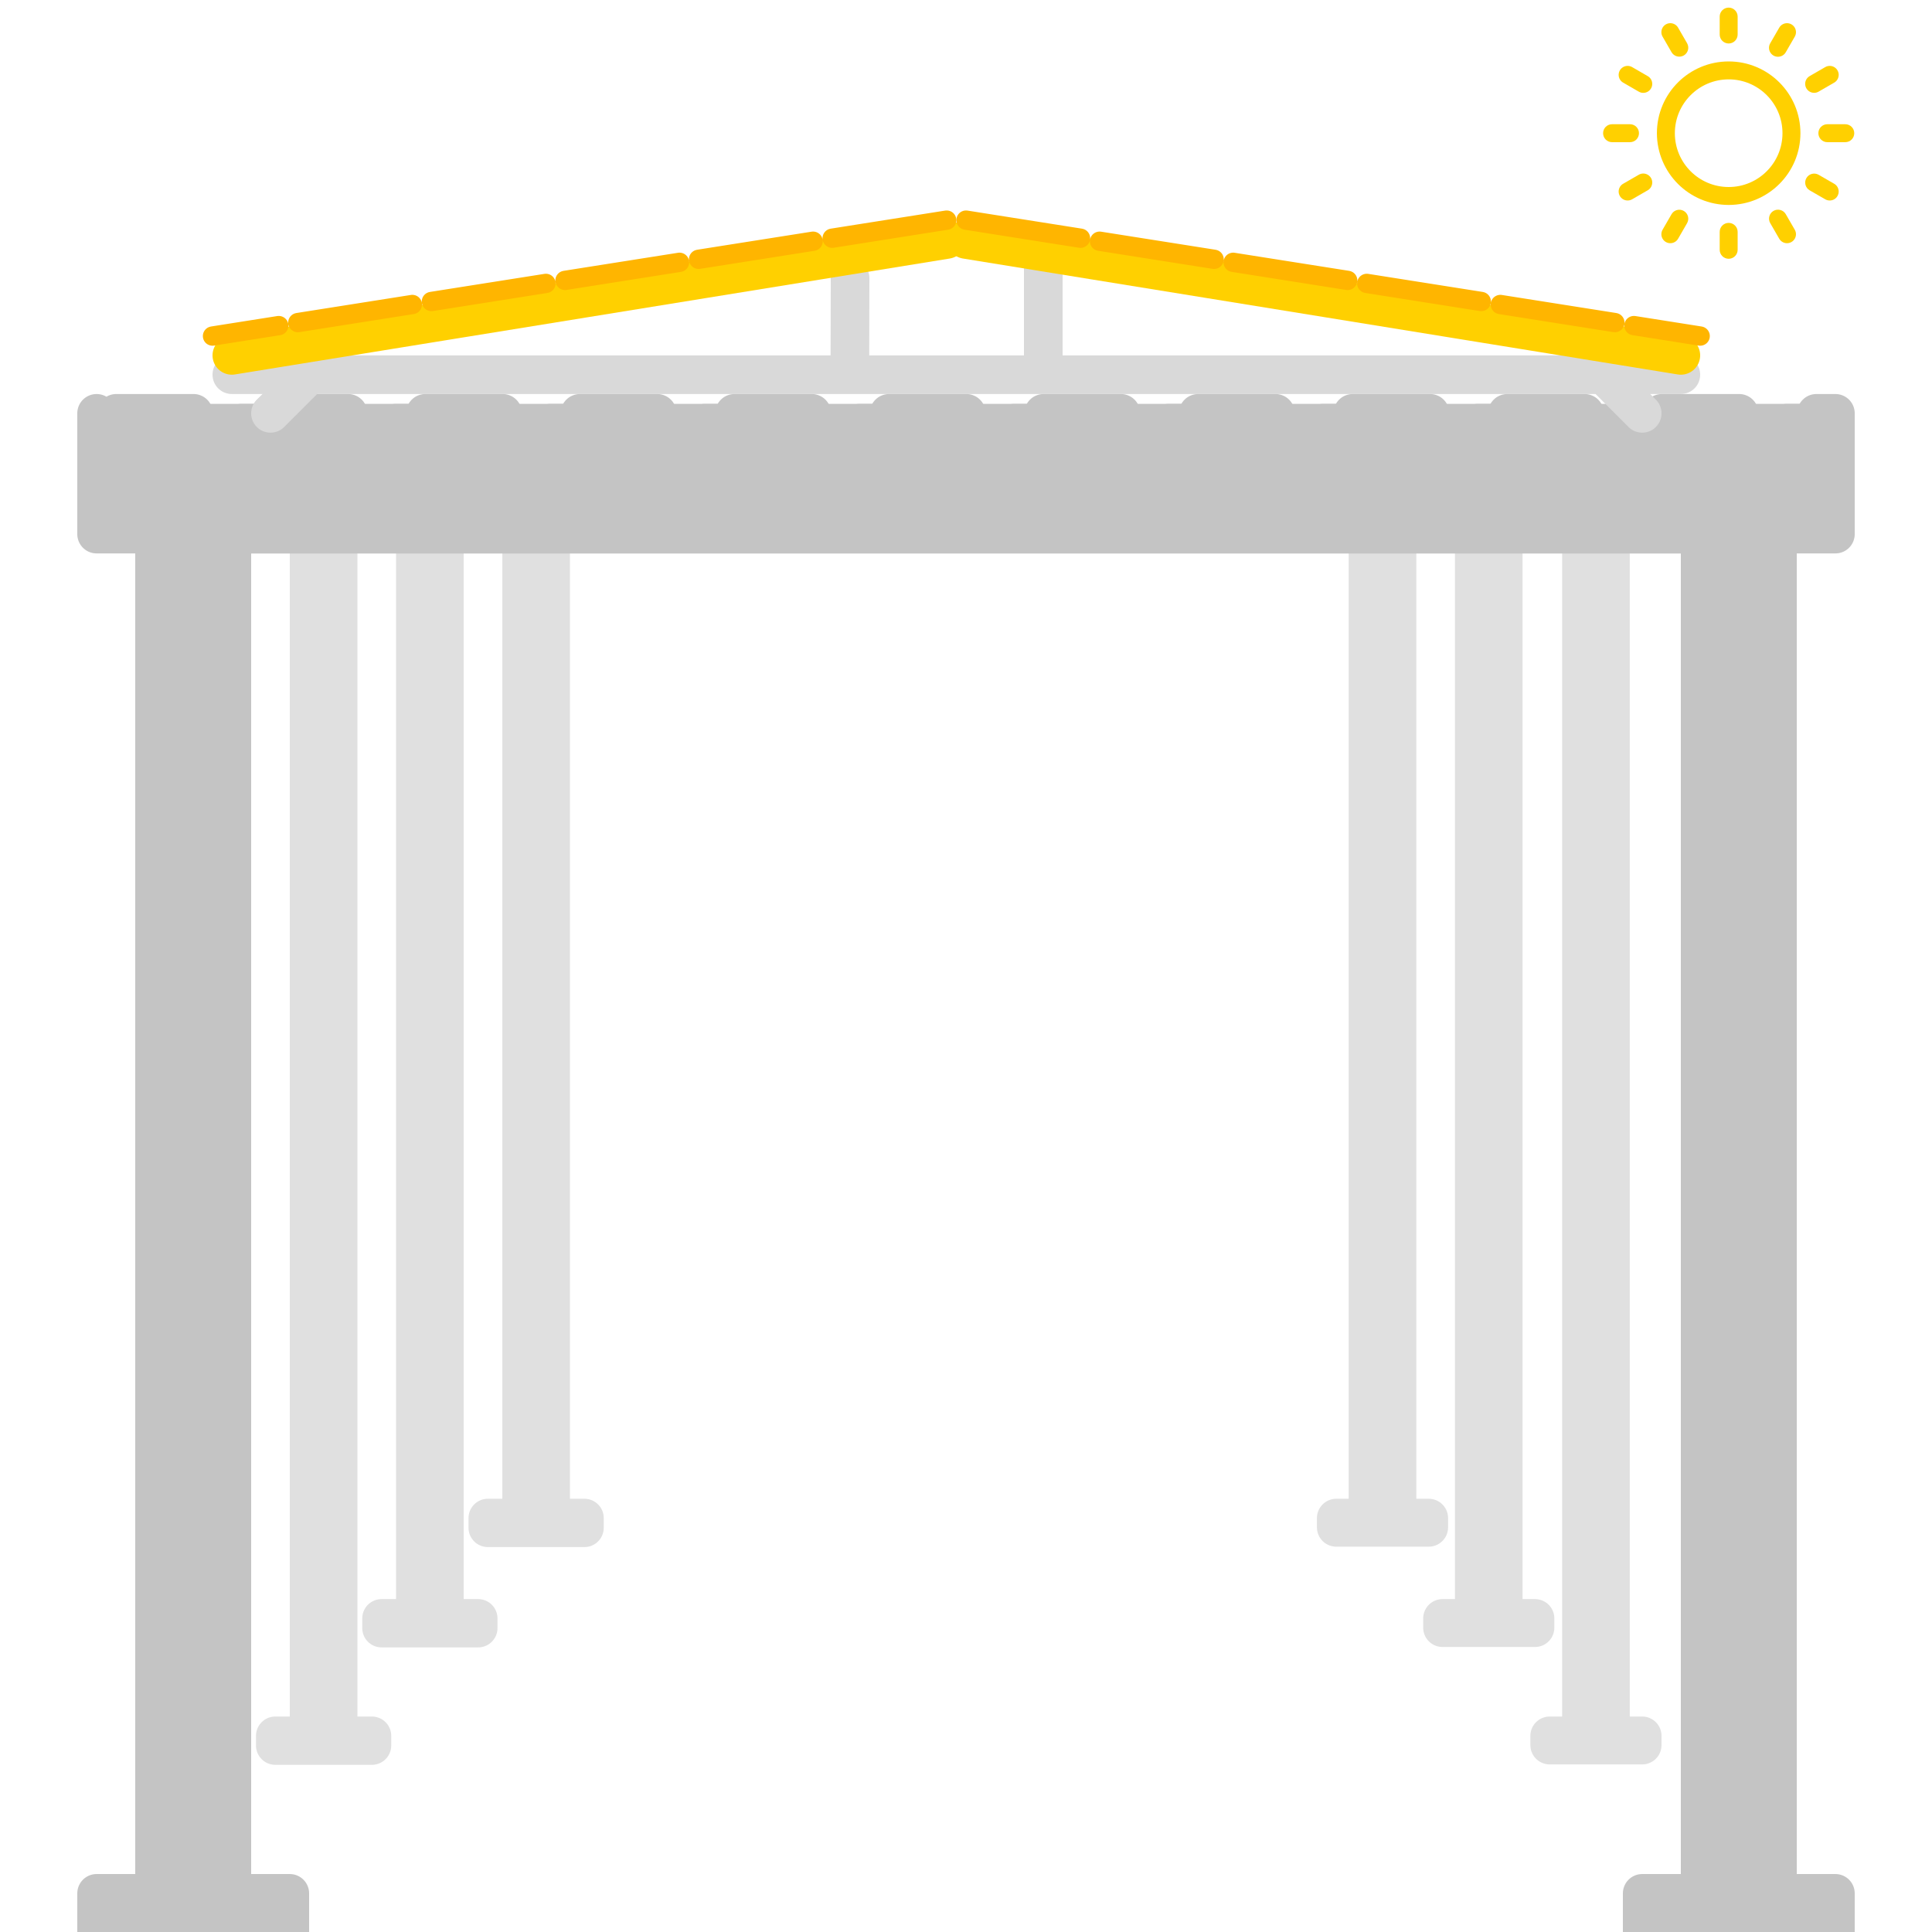 <svg width="100" height="100" viewBox="0 0 100 100" fill="none" xmlns="http://www.w3.org/2000/svg">
<g clip-path="url(#clip0_1473_16928)">
<path d="M81.856 26.645H83.356V89.423H81.856V26.645Z" stroke="#E0E0E0" stroke-width="2" stroke-miterlimit="10" stroke-linecap="round" stroke-linejoin="round"/>
<path d="M23 26.645H21.5V83.999H23V26.645Z" stroke="#E0E0E0" stroke-width="2" stroke-miterlimit="10" stroke-linecap="round" stroke-linejoin="round"/>
<path d="M76.308 26.645H77.808V83.999H76.308V26.645Z" stroke="#E0E0E0" stroke-width="2" stroke-miterlimit="10" stroke-linecap="round" stroke-linejoin="round"/>
<path d="M28.5 26.645H27V78.576H28.5V26.645Z" stroke="#E0E0E0" stroke-width="2" stroke-miterlimit="10" stroke-linecap="round" stroke-linejoin="round"/>
<path d="M19.75 83.769V84.269H24.75V83.769H19.75Z" fill="#D9D9D9" stroke="#E0E0E0" stroke-width="2" stroke-miterlimit="10" stroke-linecap="round" stroke-linejoin="round"/>
<path d="M25.25 78.576V79.076H30.25V78.576H25.25Z" fill="#D9D9D9" stroke="#E0E0E0" stroke-width="2" stroke-miterlimit="10" stroke-linecap="round" stroke-linejoin="round"/>
<path d="M70.808 26.645H72.308V78.576H70.808V26.645Z" stroke="#E0E0E0" stroke-width="2" stroke-miterlimit="10" stroke-linecap="round" stroke-linejoin="round"/>
<path d="M79.452 83.769V84.248H74.664V83.769H79.452Z" fill="#D9D9D9" stroke="#E0E0E0" stroke-width="2" stroke-miterlimit="10" stroke-linecap="round" stroke-linejoin="round"/>
<path d="M73.952 78.576V79.055H69.164V78.576H73.952Z" fill="#D9D9D9" stroke="#E0E0E0" stroke-width="2" stroke-miterlimit="10" stroke-linecap="round" stroke-linejoin="round"/>
<path d="M85 89.847V90.326H80.212V89.847H85Z" fill="#D9D9D9" stroke="#E0E0E0" stroke-width="2" stroke-miterlimit="10" stroke-linecap="round" stroke-linejoin="round"/>
<path d="M17.5 26.645H16V89.423H17.5V26.645Z" stroke="#E0E0E0" stroke-width="2" stroke-miterlimit="10" stroke-linecap="round" stroke-linejoin="round"/>
<path d="M14.25 89.847V90.347H19.25V89.847H14.25Z" fill="#D9D9D9" stroke="#E0E0E0" stroke-width="2" stroke-miterlimit="10" stroke-linecap="round" stroke-linejoin="round"/>
<path d="M12 22.394H8V97.394H12V22.394Z" fill="#C4C4C4" stroke="#C4C4C4" stroke-width="2" stroke-miterlimit="10" stroke-linecap="round" stroke-linejoin="round"/>
<path d="M92 22.394H88V97.394H92V22.394Z" fill="#C4C4C4" stroke="#C4C4C4" stroke-width="2" stroke-miterlimit="10" stroke-linecap="round" stroke-linejoin="round"/>
<path d="M5 98V100H15V98H5Z" fill="#D9D9D9" stroke="#C4C4C4" stroke-width="2" stroke-miterlimit="10" stroke-linecap="round" stroke-linejoin="round"/>
<path d="M85 98V100H95V98H85Z" fill="#D9D9D9" stroke="#C4C4C4" stroke-width="2" stroke-miterlimit="10" stroke-linecap="round" stroke-linejoin="round"/>
<path d="M8 25.645L8 27.645L92 27.645L92 25.645L8 25.645Z" fill="#C4C4C4" stroke="#C4C4C4" stroke-width="2" stroke-miterlimit="10" stroke-linecap="round" stroke-linejoin="round"/>
<path d="M5 22.394L5 24.394L95 24.394L95 22.394L5 22.394Z" fill="#C4C4C4" stroke="#C4C4C4" stroke-width="2" stroke-miterlimit="10" stroke-linecap="round" stroke-linejoin="round"/>
<path d="M5 21.394L5 21.903L95 21.903L95 21.394L5 21.394Z" fill="#C4C4C4" stroke="#C4C4C4" stroke-width="2" stroke-miterlimit="10" stroke-linecap="round" stroke-linejoin="round" stroke-dasharray="4 4"/>
<path d="M5 21.903L5 27.645L95 27.645L95 21.903L5 21.903Z" fill="#C4C4C4" stroke="#C4C4C4" stroke-width="2" stroke-miterlimit="10" stroke-linecap="round" stroke-linejoin="round"/>
<path d="M16 19.394L14 21.394" stroke="#D9D9D9" stroke-width="2" stroke-miterlimit="10" stroke-linecap="round" stroke-linejoin="round"/>
<path d="M87 19.394L49 19.394H12" stroke="#D9D9D9" stroke-width="2" stroke-miterlimit="10" stroke-linecap="round" stroke-linejoin="round"/>
<path d="M83 19.394L85 21.394" stroke="#D9D9D9" stroke-width="2" stroke-miterlimit="10" stroke-linecap="round" stroke-linejoin="round"/>
<path d="M54 13.394V18.394" stroke="#D9D9D9" stroke-width="2" stroke-miterlimit="10" stroke-linecap="round" stroke-linejoin="round"/>
<path d="M44 14.394L43.991 18.394" stroke="#D9D9D9" stroke-width="2" stroke-miterlimit="10" stroke-linecap="round" stroke-linejoin="round"/>
<path d="M49 12.394L30.253 15.434L12 18.394" stroke="#FFD000" stroke-width="2" stroke-miterlimit="10" stroke-linecap="round" stroke-linejoin="round"/>
<path d="M50 12.394L68.747 15.434L87 18.394" stroke="#FFD000" stroke-width="2" stroke-miterlimit="10" stroke-linecap="round" stroke-linejoin="round"/>
<path d="M49 11.394L29.747 14.434L11 17.394" stroke="#FFB500" stroke-miterlimit="10" stroke-linecap="round" stroke-linejoin="round" stroke-dasharray="6 1"/>
<path d="M50 11.394L69.253 14.434L88 17.394" stroke="#FFB500" stroke-miterlimit="10" stroke-linecap="round" stroke-linejoin="round" stroke-dasharray="6 1"/>
<path d="M89.476 10.608C91.527 10.608 93.19 8.945 93.19 6.894C93.19 4.843 91.527 3.18 89.476 3.18C87.424 3.18 85.761 4.843 85.761 6.894C85.764 8.945 87.425 10.606 89.476 10.608ZM89.476 4.108C91.014 4.108 92.261 5.356 92.261 6.894C92.261 8.433 91.014 9.68 89.476 9.68C87.937 9.68 86.69 8.433 86.69 6.894C86.692 5.356 87.938 4.11 89.476 4.108Z" fill="#FFD000"/>
<path d="M89.011 0.858V1.787C89.011 2.043 89.219 2.251 89.476 2.251C89.732 2.251 89.94 2.043 89.94 1.787V0.858C89.94 0.602 89.732 0.394 89.476 0.394C89.219 0.394 89.011 0.602 89.011 0.858Z" fill="#FFD000"/>
<path d="M89.011 12.001V12.93C89.011 13.186 89.219 13.394 89.476 13.394C89.732 13.394 89.94 13.186 89.94 12.93V12.001C89.94 11.745 89.732 11.537 89.476 11.537C89.219 11.537 89.011 11.745 89.011 12.001Z" fill="#FFD000"/>
<path d="M95.976 6.894C95.976 6.638 95.768 6.43 95.511 6.43H94.583C94.326 6.43 94.119 6.638 94.119 6.894C94.119 7.151 94.326 7.359 94.583 7.359H95.511C95.768 7.359 95.976 7.151 95.976 6.894Z" fill="#FFD000"/>
<path d="M83.44 7.359H84.369C84.625 7.359 84.833 7.151 84.833 6.894C84.833 6.638 84.625 6.43 84.369 6.43H83.44C83.183 6.43 82.976 6.638 82.976 6.894C82.976 7.151 83.183 7.359 83.44 7.359Z" fill="#FFD000"/>
<path d="M84.821 9.046L84.016 9.51C83.871 9.592 83.782 9.746 83.781 9.913C83.781 10.079 83.87 10.233 84.014 10.316C84.159 10.399 84.337 10.398 84.481 10.314L85.285 9.85C85.43 9.768 85.519 9.614 85.52 9.447C85.52 9.281 85.431 9.127 85.287 9.044C85.142 8.961 84.965 8.961 84.821 9.046Z" fill="#FFD000"/>
<path d="M93.899 4.805C93.981 4.805 94.061 4.784 94.131 4.743L94.936 4.278C95.081 4.196 95.17 4.042 95.171 3.876C95.171 3.709 95.082 3.555 94.938 3.472C94.793 3.389 94.615 3.39 94.472 3.474L93.667 3.939C93.485 4.044 93.396 4.258 93.451 4.461C93.505 4.664 93.689 4.805 93.899 4.805Z" fill="#FFD000"/>
<path d="M86.52 2.704C86.649 2.924 86.932 2.998 87.153 2.871C87.374 2.743 87.45 2.461 87.324 2.239L86.86 1.435C86.778 1.29 86.624 1.201 86.457 1.2C86.291 1.2 86.137 1.289 86.054 1.433C85.971 1.578 85.972 1.756 86.056 1.899L86.52 2.704Z" fill="#FFD000"/>
<path d="M91.797 10.915C91.575 11.043 91.499 11.327 91.627 11.549L92.091 12.353C92.174 12.498 92.328 12.588 92.494 12.588C92.661 12.588 92.815 12.499 92.898 12.355C92.981 12.21 92.98 12.033 92.896 11.889L92.431 11.085C92.303 10.863 92.019 10.787 91.797 10.915Z" fill="#FFD000"/>
<path d="M93.666 9.85L94.471 10.314C94.615 10.398 94.793 10.399 94.937 10.316C95.082 10.233 95.17 10.079 95.17 9.913C95.17 9.746 95.08 9.592 94.935 9.51L94.131 9.046C93.909 8.92 93.627 8.996 93.499 9.217C93.371 9.438 93.446 9.721 93.666 9.85Z" fill="#FFD000"/>
<path d="M84.016 4.278L84.821 4.743C84.965 4.827 85.142 4.828 85.287 4.745C85.431 4.662 85.52 4.508 85.52 4.341C85.519 4.175 85.43 4.021 85.285 3.939L84.481 3.474C84.337 3.39 84.159 3.389 84.014 3.472C83.87 3.555 83.781 3.709 83.781 3.876C83.782 4.042 83.871 4.196 84.016 4.278Z" fill="#FFD000"/>
<path d="M92.091 1.435L91.627 2.239C91.543 2.383 91.542 2.561 91.625 2.705C91.708 2.85 91.862 2.939 92.029 2.938C92.195 2.938 92.349 2.848 92.431 2.704L92.896 1.899C92.98 1.756 92.981 1.578 92.898 1.433C92.815 1.289 92.661 1.2 92.494 1.2C92.328 1.201 92.174 1.29 92.091 1.435Z" fill="#FFD000"/>
<path d="M86.52 11.085L86.056 11.889C85.972 12.033 85.971 12.211 86.054 12.355C86.137 12.5 86.291 12.589 86.457 12.588C86.624 12.588 86.778 12.498 86.86 12.353L87.324 11.549C87.45 11.327 87.374 11.045 87.153 10.918C86.932 10.79 86.649 10.865 86.52 11.085Z" fill="#FFD000"/>
</g>
<defs>
<clipPath id="clip0_1473_16928">
<rect width="100" height="100" fill="white"/>
</clipPath>
</defs>
</svg>
